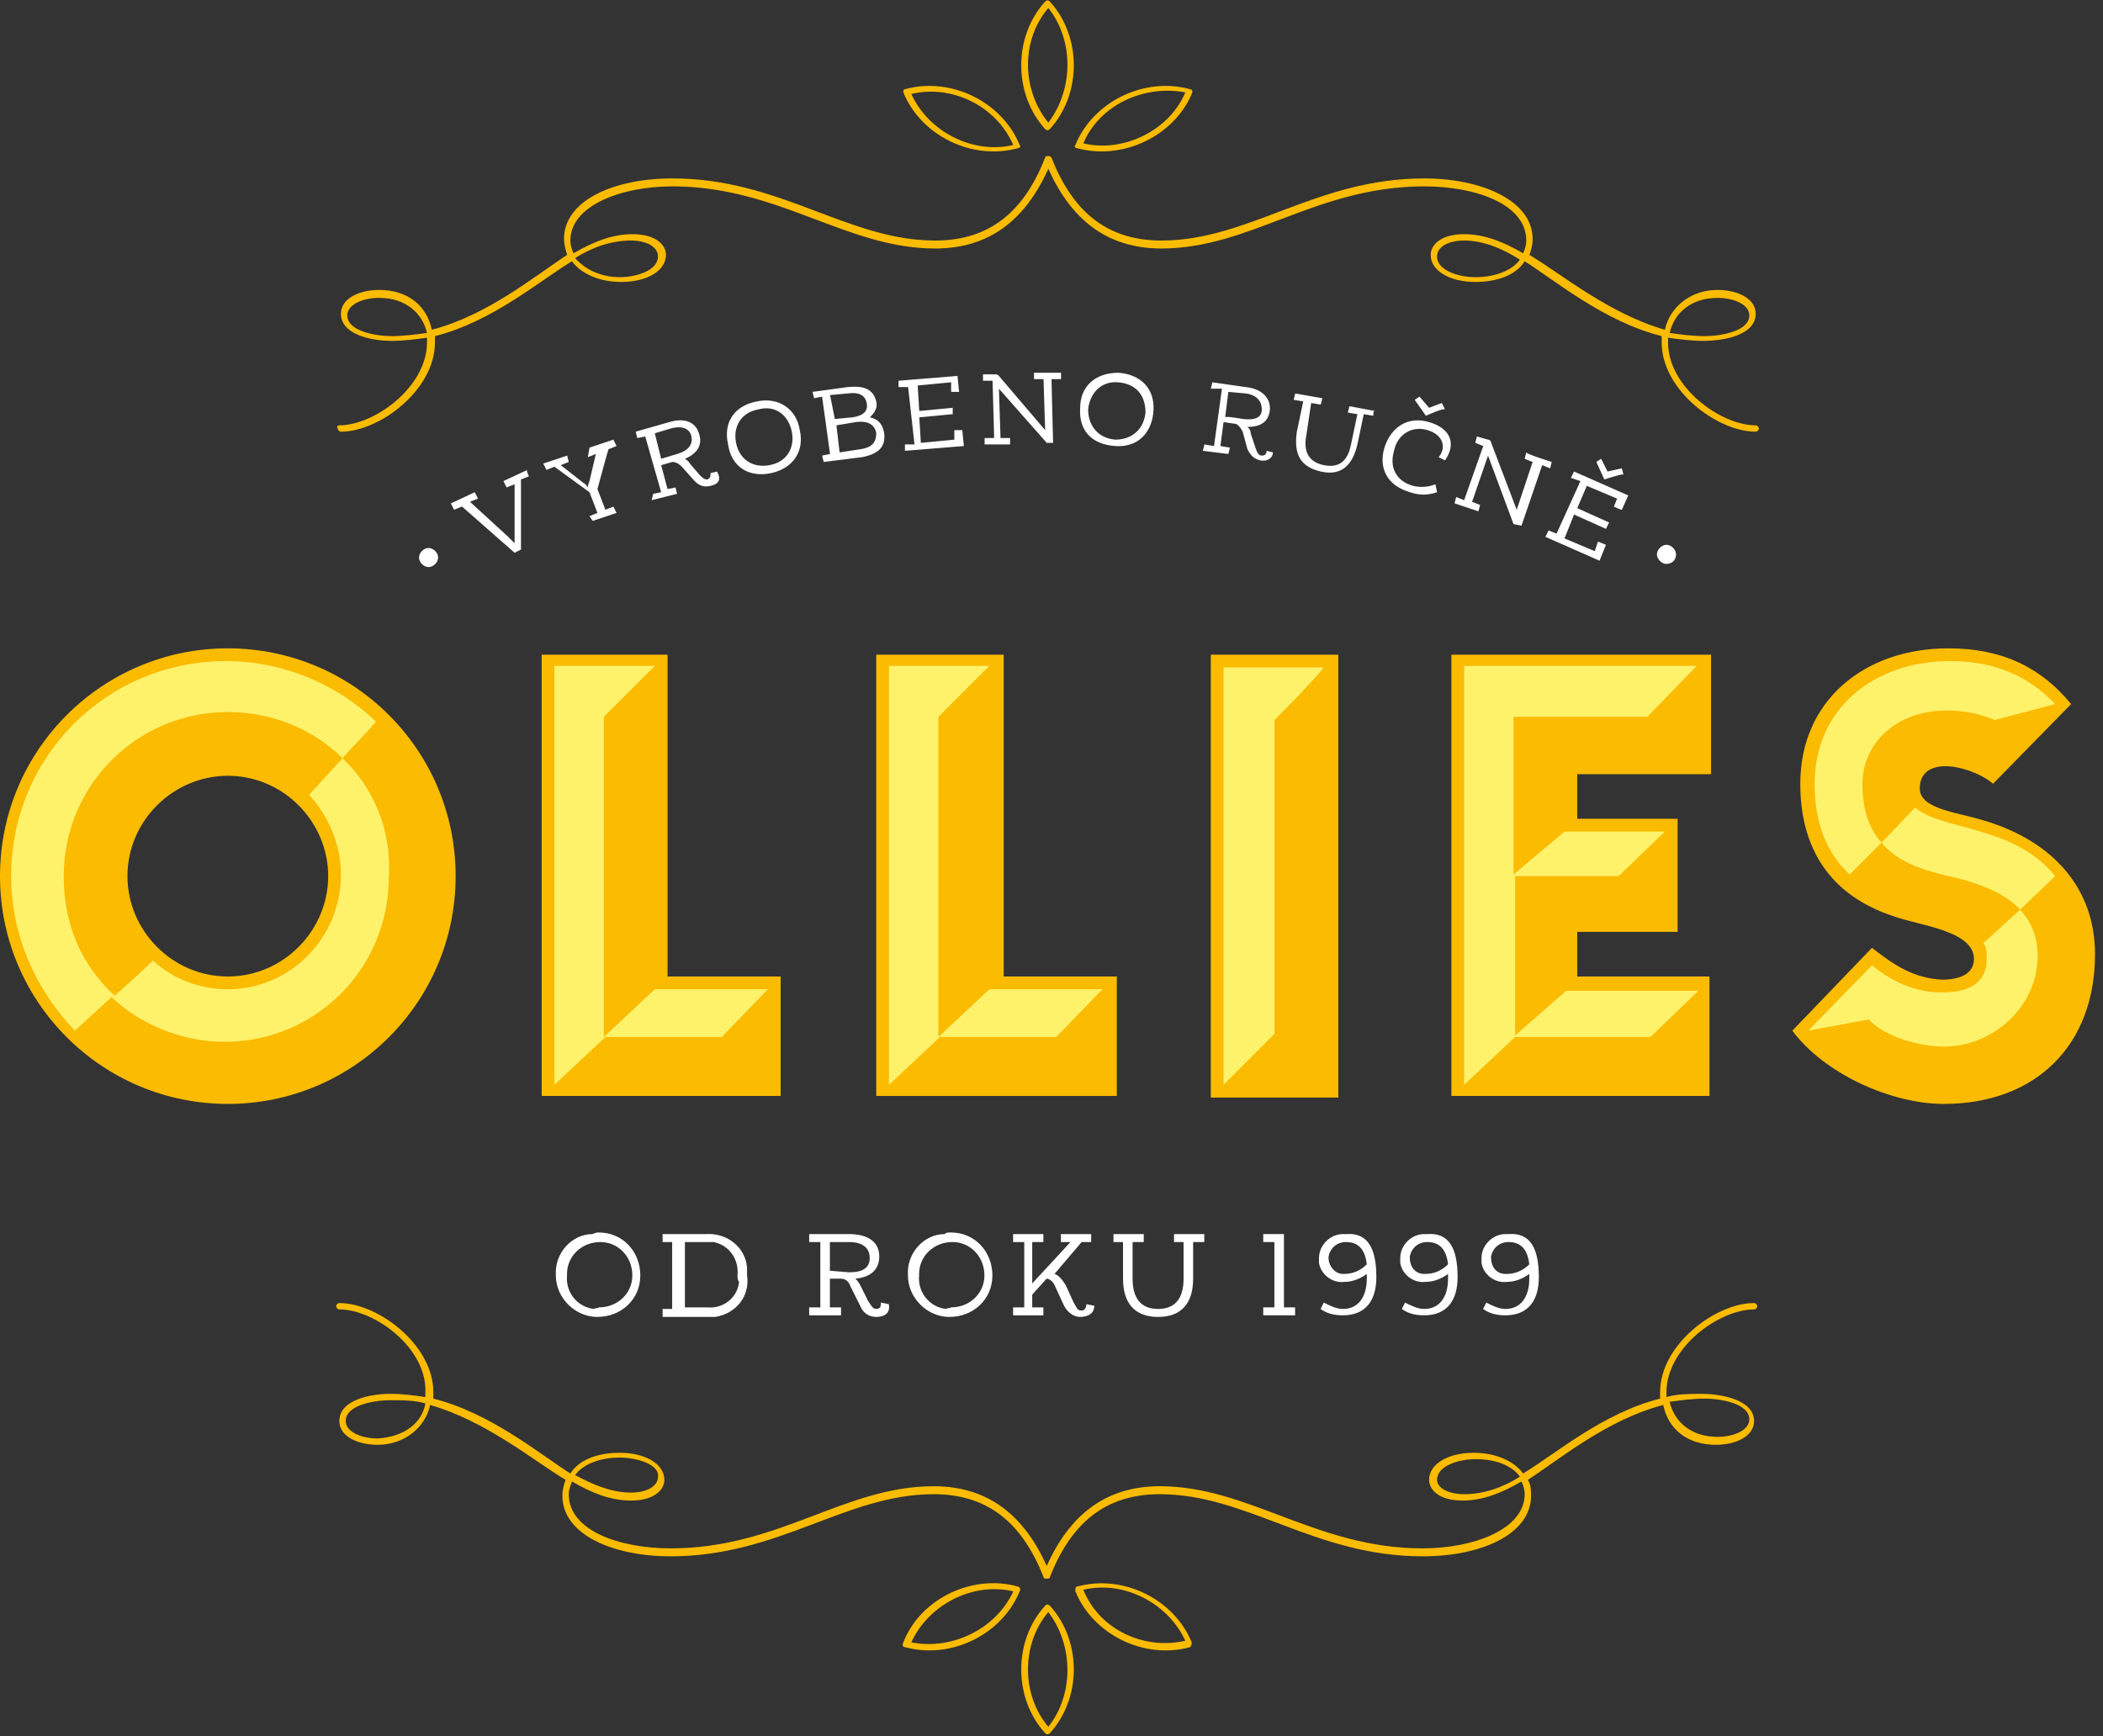 <?xml version="1.0" encoding="utf-8"?>
<!-- Generator: Adobe Illustrator 23.0.0, SVG Export Plug-In . SVG Version: 6.00 Build 0)  -->
<svg version="1.1" id="Layer_1" xmlns="http://www.w3.org/2000/svg" xmlns:xlink="http://www.w3.org/1999/xlink" x="0px" y="0px"
	 width="132px" height="109px" viewBox="0 0 132 109" style="enable-background:new 0 0 132 109;" xml:space="preserve">
<rect x="0" y="0" width="132" height="109" fill="#333333" stroke="none"/>
<style type="text/css">
	.st0{fill:#FABB00;}
	.st1{fill:#FFF26B;}
	.st2{fill-rule:evenodd;clip-rule:evenodd;fill:#FABB00;}
	.st3{fill-rule:evenodd;clip-rule:evenodd;fill:#FFFFFF;}
	.st4{fill:#FFFFFF;}
</style>
<path class="st0" d="M21.3,82.2c-0.1,0-0.2-0.1-0.2-0.2c0-0.1,0.1-0.2,0.2-0.2c2.4,0,5.9,2.6,5.9,5.6c0,0.2,0,0.3,0,0.4
	c3.6,0.9,6.7,3.5,8.6,4.7c0.5-0.8,1.6-1.3,3.1-1.3c1.6,0,2.8,0.7,2.8,1.7c0,0.6-0.6,1.3-2.1,1.3c-1.3,0-2.5-0.5-3.7-1.2
	c-0.1,0.3-0.2,0.5-0.2,0.8c0,2.3,3.2,3.4,6.4,3.4c6.8,0,10.9-3.9,16.5-3.9c3.5,0,5.7,1.9,7.1,5c1.4-3.1,3.6-5,7.1-5
	c5.6,0,9.8,3.9,16.5,3.9c3.2,0,6.4-1.2,6.4-3.4c0-0.3-0.1-0.6-0.2-0.8c-1.2,0.7-2.4,1.2-3.7,1.2c-1.5,0-2.1-0.7-2.1-1.3
	c0-1,1.2-1.7,2.8-1.7c1.5,0,2.6,0.6,3.1,1.3c2-1.2,5-3.8,8.6-4.7c0-0.1,0-0.3,0-0.4c0-3,3.5-5.6,5.9-5.6c0.1,0,0.2,0.1,0.2,0.2
	c0,0.1-0.1,0.2-0.2,0.2c-2.2,0-5.5,2.4-5.5,5.2c0,0.1,0,0.2,0,0.3c0.7-0.2,1.5-0.2,2.2-0.2c1.3,0,3.3,0.4,3.3,1.7
	c0,1-1.2,1.5-2.4,1.5c-1.8,0-3-1-3.3-2.5c-3.5,0.9-6.5,3.4-8.5,4.7c0.2,0.3,0.2,0.7,0.2,1c0,2.4-3.1,3.8-6.8,3.8
	c-6.8,0-11-3.9-16.5-3.9c-3.5,0-5.6,1.9-6.9,5.2c0,0.1-0.1,0.1-0.2,0.1c-0.1,0-0.2,0-0.2-0.1c-1.3-3.3-3.4-5.2-6.9-5.2
	c-5.5,0-9.7,3.9-16.5,3.9c-3.7,0-6.8-1.4-6.8-3.8c0-0.4,0.1-0.7,0.2-1c-2-1.2-5-3.7-8.5-4.7c-0.3,1.4-1.6,2.5-3.3,2.5
	c-1.2,0-2.4-0.5-2.4-1.5c0-1.3,1.9-1.7,3.2-1.7c0.8,0,1.5,0.1,2.2,0.2c0-0.1,0-0.2,0-0.3C26.8,84.6,23.5,82.2,21.3,82.2L21.3,82.2
	L21.3,82.2z M107,87.8c-0.7,0-1.5,0.1-2.2,0.2c0.3,1.3,1.4,2.2,3,2.2c1,0,2-0.4,2-1.1C109.8,88.1,108,87.8,107,87.8z M91.9,93.8
	c1.2,0,2.4-0.4,3.5-1.1c-0.5-0.7-1.5-1.1-2.8-1.1c-1,0-2.4,0.4-2.4,1.3C90.2,93.4,90.9,93.8,91.9,93.8z M67.6,99.6
	c2.9-0.8,6.1,0.8,7.2,3.5c0,0.1,0,0.2-0.1,0.3c-2.9,0.8-6.1-0.8-7.2-3.5C67.5,99.7,67.5,99.6,67.6,99.6
	C67.6,99.6,67.6,99.6,67.6,99.6z M74.4,103c-1.1-2.4-3.9-3.8-6.4-3.2C69,102.3,71.8,103.6,74.4,103z M65.9,100.8c2,2.2,2,5.8,0,8
	c-0.1,0.1-0.2,0.1-0.3,0c-2-2.2-2-5.8,0-8C65.7,100.7,65.8,100.7,65.9,100.8z M65.8,101.2c-1.7,2-1.7,5.2,0,7.2
	C67.4,106.4,67.4,103.3,65.8,101.2z M63.9,99.6c0.1,0,0.2,0.2,0.1,0.3c-1.1,2.7-4.3,4.3-7.2,3.5c-0.1,0-0.2-0.1-0.1-0.3
	C57.8,100.3,61.1,98.8,63.9,99.6z M63.6,99.9c-2.5-0.6-5.3,0.8-6.4,3.2C59.7,103.6,62.5,102.3,63.6,99.9z M38.9,91.5
	c-1.2,0-2.3,0.4-2.8,1.1c1.1,0.6,2.3,1.1,3.5,1.1c1,0,1.7-0.4,1.7-1C41.4,91.9,39.9,91.5,38.9,91.5z M26.7,88.1
	c-0.7-0.2-1.4-0.2-2.2-0.2c-1,0-2.8,0.3-2.8,1.3c0,0.7,1,1.1,2,1.1C25.4,90.2,26.5,89.3,26.7,88.1z M34,41.1h7.9v20.2h7.1v7.5H34
	V41.1z"/>
<path class="st1" d="M34.8,68.1l3.2-3h7.3l2.9-3h-7.1l-3.2,3V45l3.2-3.2h-6.3C34.8,41.9,34.8,68.1,34.8,68.1z"/>
<path class="st0" d="M55,41.1H63v20.2h7.1v7.5H55V41.1z"/>
<path class="st1" d="M55.8,68.1l3.2-3h7.3l2.9-3h-7.1l-3.2,3V45l3.2-3.2h-6.3C55.8,41.9,55.8,68.1,55.8,68.1z"/>
<path class="st2" d="M76,41.1H84v27.8H76V41.1z"/>
<path class="st1" d="M76.8,68.1l3.2-3.2V45.2c0,0,2.3-2.3,3.1-3.3h-6.3L76.8,68.1C76.8,68.1,76.8,68.1,76.8,68.1z"/>
<path class="st0" d="M107.4,48.6H99v2.8h6.3v7.1H99v2.8h8.3v7.5H91.1V41.1h16.3C107.4,41.1,107.4,48.6,107.4,48.6z"/>
<path class="st1" d="M91.9,68.1l3.2-3h8.5l3-2.9h-8.3L95.1,65V55h6.5l2.9-2.8h-6.3l-3.2,2.7V45h8.4l3.1-3.2H91.9
	C91.9,41.9,91.9,68.1,91.9,68.1z"/>
<path class="st0" d="M130,44.2c-0.4,0.4-4.5,4.6-4.9,5c-0.7-0.6-2-1.1-3-1.1c-0.9,0-1.6,0.4-1.6,1.4c0,1.3,2.4,1.5,4,2
	c4.4,1.3,7,4.3,7,8.4c0,5.7-3.7,9.4-9.5,9.4c-3.3,0-7.5-1.9-9.5-4.6l5-5.2c1.4,1.1,2.6,1.9,4.4,2c1,0,2-0.3,2-1.3
	c0-1.8-3.5-2.1-5.1-2.7c-3.9-1.3-5.8-4.2-5.8-8.3c0-5.2,4-8.5,9.3-8.5C125.8,40.7,128.2,42,130,44.2z"/>
<path class="st1" d="M124.5,59.2c0.2,0.3,0.2,0.6,0.2,1c0,1.7-1.4,2.1-2.8,2.1c-1.5,0-2.9-0.5-4.4-1.7l-4,4.1l3.8-0.7
	c1,1.1,3.2,1.7,4.7,1.7c3.1,0,5.9-2.5,5.9-5.7c0-1.2-0.4-2.1-1.1-2.9L124.5,59.2z M118.1,52.9c-0.8-0.9-1.2-2.1-1.2-3.7
	c0-2.5,2.1-4.6,5.3-4.6c1,0,2.1,0.2,3,0.6l3.8-1c-1.6-1.7-3.7-2.7-6.6-2.7c-4.8,0-8.5,3-8.5,7.7c0,2.4,0.7,4.3,2.2,5.7L118.1,52.9
	L118.1,52.9z"/>
<path class="st1" d="M124.3,52.2c-1.6-0.5-3.1-0.7-4.1-1.5l-2.1,2.2c1,1.2,2.5,1.7,4.2,2.1c1.4,0.3,3.4,0.9,4.5,2.1L129,55
	C127.7,53.4,126,52.7,124.3,52.2z"/>
<path class="st0" d="M14.3,40.7C6.4,40.7,0,47.1,0,55s6.4,14.3,14.3,14.3S28.6,62.9,28.6,55S22.2,40.7,14.3,40.7z M14.3,61.3
	c-3.5,0-6.3-2.9-6.3-6.3c0-3.5,2.9-6.3,6.3-6.3c3.5,0,6.3,2.9,6.3,6.3C20.6,58.4,17.8,61.3,14.3,61.3z"/>
<path class="st1" d="M21.5,47.6c0.6-0.7,1.7-1.8,2.1-2.3c-2.5-2.4-5.9-3.8-9.4-3.8c-7.5,0-13.5,6-13.5,13.5c0,3.8,1.6,7.2,4,9.7
	l2.3-2.1c1.8,1.7,4.4,2.8,7.1,2.8c5.7,0,10.3-4.6,10.3-10.3c0,0,0,0,0,0C24.6,52.2,23.5,49.5,21.5,47.6z M14.3,62.1
	c-1.7,0-3.4-0.6-4.7-1.8c-0.4,0.4-1.7,1.6-2.4,2.2C5.1,60.6,4,58,4,55c0-5.7,4.6-10.3,10.3-10.3c0,0,0,0,0,0c2.8,0,5.4,1.1,7.2,2.9
	l-2.1,2.3c1.2,1.3,2,3.1,2,5C21.4,58.9,18.2,62.1,14.3,62.1z"/>
<path class="st0" d="M21.3,26.7c2.2,0,5.5-2.4,5.5-5.2c0-0.1,0-0.2,0-0.3c-0.7,0.1-1.5,0.2-2.2,0.2c-1.3,0-3.2-0.4-3.2-1.7
	c0-1,1.2-1.5,2.4-1.5c1.8,0,3,1,3.3,2.5c3.5-0.9,6.5-3.4,8.5-4.7c-0.1-0.3-0.2-0.7-0.2-1c0-2.4,3.1-3.8,6.8-3.8
	c6.8,0,11,3.9,16.5,3.9c3.5,0,5.6-1.9,6.9-5.2c0-0.1,0.1-0.1,0.2-0.1c0.1,0,0.1,0,0.2,0.1c1.3,3.3,3.4,5.2,6.9,5.2
	c5.5,0,9.7-3.9,16.5-3.9c3.6,0,6.8,1.4,6.8,3.8c0,0.4-0.1,0.7-0.2,1c2,1.2,5,3.7,8.5,4.7c0.3-1.4,1.6-2.5,3.3-2.5
	c1.2,0,2.4,0.5,2.4,1.5c0,1.3-1.9,1.7-3.3,1.7c-0.7,0-1.5-0.1-2.2-0.2c0,0.1,0,0.2,0,0.3c0,2.8,3.3,5.2,5.5,5.2
	c0.1,0,0.2,0.1,0.2,0.2c0,0.1-0.1,0.2-0.2,0.2c-2.4,0-5.9-2.6-5.9-5.6c0-0.1,0-0.3,0-0.4c-3.6-0.9-6.7-3.5-8.6-4.7
	c-0.5,0.8-1.6,1.3-3.1,1.3c-1.6,0-2.8-0.7-2.8-1.7c0-0.6,0.6-1.3,2.1-1.3c1.3,0,2.5,0.5,3.7,1.2c0.1-0.2,0.2-0.5,0.2-0.8
	c0-2.3-3.2-3.4-6.4-3.4c-6.8,0-10.9,3.9-16.5,3.9c-3.5,0-5.7-1.9-7.1-5c-1.4,3.1-3.6,5-7.1,5c-5.6,0-9.8-3.9-16.5-3.9
	c-3.2,0-6.4,1.2-6.4,3.4c0,0.3,0.1,0.6,0.2,0.8c1.2-0.7,2.4-1.2,3.7-1.2c1.5,0,2.1,0.7,2.1,1.3c0,1-1.2,1.7-2.8,1.7
	c-1.5,0-2.6-0.6-3.1-1.3c-2,1.2-5,3.8-8.6,4.7c0,0.1,0,0.3,0,0.4c0,3-3.5,5.6-5.9,5.6c-0.1,0-0.2-0.1-0.2-0.2
	C21.1,26.8,21.2,26.7,21.3,26.7L21.3,26.7L21.3,26.7z M107,21.1c1,0,2.8-0.3,2.8-1.3c0-0.7-1-1.1-2-1.1c-1.6,0-2.7,0.9-3,2.2
	C105.5,21,106.2,21.1,107,21.1z M91.9,15.1c-1,0-1.7,0.4-1.7,1c0,0.9,1.4,1.3,2.4,1.3c1.2,0,2.3-0.4,2.8-1.1
	C94.3,15.6,93.1,15.1,91.9,15.1z M67.6,9.3c-0.1,0-0.2-0.1-0.1-0.2c0,0,0,0,0,0c1.1-2.7,4.3-4.3,7.2-3.5c0.1,0,0.2,0.1,0.1,0.3
	C73.7,8.5,70.5,10.1,67.6,9.3z M68,9c2.5,0.6,5.4-0.8,6.4-3.2C71.8,5.3,69,6.6,68,9z M65.6,8.1c-2-2.2-2-5.8,0-8
	c0.1-0.1,0.2-0.1,0.3,0c2,2.2,2,5.8,0,8C65.8,8.2,65.7,8.2,65.6,8.1z M65.8,0.5c-1.7,2-1.7,5.1,0,7.2C67.4,5.6,67.4,2.5,65.8,0.5z
	 M63.9,9.3c-2.9,0.8-6.1-0.8-7.2-3.5c0-0.1,0-0.2,0.1-0.2c0,0,0,0,0,0c2.9-0.8,6.1,0.8,7.2,3.5C64.1,9.2,64,9.3,63.9,9.3z M57.2,5.9
	c1.1,2.4,3.9,3.8,6.4,3.2C62.5,6.6,59.7,5.3,57.2,5.9z M38.9,17.4c1,0,2.4-0.4,2.4-1.3c0-0.6-0.7-1-1.7-1c-1.2,0-2.4,0.4-3.5,1.1
	C36.7,16.9,37.7,17.4,38.9,17.4z M23.8,18.7c-1,0-2,0.4-2,1.1c0,1,1.8,1.3,2.8,1.3c0.7,0,1.5-0.1,2.2-0.2
	C26.5,19.6,25.4,18.7,23.8,18.7z"/>
<path class="st3" d="M105.2,34.8c0-0.3-0.3-0.6-0.6-0.6c0,0,0,0,0,0c-0.3,0-0.6,0.3-0.6,0.6c0,0.3,0.3,0.6,0.6,0.6
	C104.9,35.4,105.2,35.2,105.2,34.8z M27.5,35c0-0.3-0.3-0.6-0.6-0.6s-0.6,0.3-0.6,0.6l0,0c0,0.3,0.3,0.6,0.6,0.6S27.5,35.3,27.5,35z
	"/>
<path class="st4" d="M33.2,29.9l-0.5,0.2v4.4l-0.4,0.2L29,31.8L28.5,32l-0.2-0.4l1.5-0.7l0.2,0.4l-0.5,0.2l2.4,2.2
	c0.2,0.2,0.4,0.4,0.4,0.4s0-0.3,0-0.5l0-3.2l-0.5,0.2l-0.2-0.4l1.5-0.7C33,29.5,33.2,29.9,33.2,29.9z M37.5,30.7L38,32l0.5-0.2
	l0.2,0.4l-1.5,0.5L37,32.4l0.5-0.2L37,30.9l-2.2-1.6l-0.5,0.2l-0.2-0.4l1.5-0.5l0.1,0.4l-0.5,0.2l1.4,1.1c0.2,0.1,0.3,0.3,0.3,0.3
	s0-0.2,0.1-0.4l0.4-1.7l-0.5,0.2L37,28.1l1.5-0.5l0.2,0.4l-0.5,0.2C38.2,28.1,37.5,30.7,37.5,30.7z M44.6,30.5c-0.4,0.1-0.7,0-1-0.3
	l-0.8-0.9c-0.2-0.2-0.4-0.3-0.6-0.3l-0.7,0.2l0.4,1.5l0.5-0.1l0.1,0.4l-1.6,0.4L41,31l0.5-0.1l-1-3.5L40,27.5l-0.1-0.4l2.1-0.6
	c1-0.3,1.7,0,1.9,0.8c0.2,0.7-0.2,1.2-0.9,1.5c0.1,0.1,0.2,0.1,0.3,0.3l0.6,0.7c0.2,0.2,0.3,0.3,0.5,0.3c0.2-0.1,0.2-0.2,0.2-0.4
	l0.4-0.1C45.3,30.1,45.1,30.4,44.6,30.5z M42.5,28.5c0.7-0.2,1-0.6,0.9-1.1c-0.1-0.5-0.6-0.7-1.3-0.5l-1,0.3l0.4,1.6
	C41.5,28.8,42.5,28.5,42.5,28.5z M47.5,25.2c1.4-0.3,2.5,0.5,2.7,1.8c0.3,1.3-0.4,2.4-1.8,2.7c-1.4,0.3-2.5-0.4-2.7-1.8
	C45.4,26.6,46,25.5,47.5,25.2z M48.3,29.2c1.1-0.2,1.6-1.1,1.4-2.1c-0.2-1-1-1.7-2.1-1.4c-1.1,0.2-1.6,1.1-1.4,2.1
	C46.4,28.8,47.2,29.4,48.3,29.2z M55.5,27.2c0.1,0.9-0.4,1.3-1.4,1.5L51.7,29l-0.1-0.4l0.5-0.1l-0.5-3.6L51.1,25l-0.1-0.4l2.2-0.3
	c1-0.1,1.6,0.1,1.8,0.9c0.1,0.4-0.1,0.7-0.4,1C55.1,26.3,55.4,26.6,55.5,27.2z M52.4,26.3l1.1-0.1c0.7-0.1,1-0.4,0.9-0.9
	c-0.1-0.5-0.5-0.7-1.2-0.6l-1.1,0.1L52.4,26.3z M55,27.2c-0.1-0.6-0.6-0.8-1.3-0.7l-1.2,0.2l0.2,1.7l1.3-0.2
	C54.7,28.1,55,27.8,55,27.2z M59.7,24.6l0-0.6l-2.1,0.2l0.1,1.6l2.1-0.2l0,0.4l-2.1,0.2l0.1,1.6l2.1-0.2l0-0.6l0.5,0l0.1,1l-3.7,0.3
	l0-0.4l0.6,0L57,24.3l-0.6,0l0-0.4l3.7-0.3l0.1,1L59.7,24.6z M66.6,23.4l0,0.4l-0.6,0l0.1,4l-0.4,0l-3-3.4l0.1,3.1l0.6,0l0,0.4
	l-1.6,0l0-0.4l0.6,0l-0.1-3.6l-0.6,0l0-0.4l0.7,0c0.2,0,0.2,0,0.3,0.1l2.9,3.4l-0.1-3.2l-0.6,0l0-0.4C64.9,23.4,66.6,23.4,66.6,23.4
	z M70.2,23.4c1.4,0.1,2.3,1,2.2,2.4c-0.1,1.4-1,2.3-2.4,2.2c-1.5-0.1-2.3-1-2.2-2.4C67.8,24.3,68.7,23.4,70.2,23.4z M70,27.6
	c1.1,0,1.8-0.7,1.9-1.7c0-1.1-0.6-1.8-1.7-1.9c-1.1-0.1-1.8,0.7-1.9,1.7C68.3,26.7,68.9,27.5,70,27.6z M79.1,28.9
	c-0.4-0.1-0.6-0.3-0.8-0.7L78,27.1c-0.1-0.2-0.3-0.5-0.5-0.5l-0.7-0.1l-0.2,1.5l0.6,0.1l-0.1,0.4l-1.6-0.2l0.1-0.4l0.6,0.1l0.5-3.6
	L76,24.4l0.1-0.4l2.1,0.3c1,0.1,1.6,0.7,1.5,1.5c-0.1,0.7-0.6,1-1.4,1c0.1,0.1,0.2,0.2,0.2,0.4l0.3,0.9c0.1,0.3,0.2,0.5,0.4,0.5
	c0.2,0,0.3-0.1,0.3-0.3l0.4,0.1C79.9,28.7,79.6,29,79.1,28.9z M78,26.3c0.8,0.1,1.2-0.1,1.2-0.6s-0.3-0.9-1-1l-1.1-0.1l-0.2,1.6
	C76.9,26.1,78,26.3,78,26.3z M86.2,26.1l-0.6-0.1l-0.4,1.9c-0.3,1.3-1,2-2.3,1.7c-1.3-0.3-1.7-1.1-1.5-2.5l0.4-1.9l-0.6-0.1l0.1-0.4
	L83,25l-0.1,0.4l-0.6-0.1L82,27.3c-0.2,1,0.1,1.7,1.1,1.9c1,0.2,1.5-0.3,1.7-1.3l0.4-1.9l-0.6-0.1l0.1-0.4l1.6,0.3
	C86.2,25.6,86.2,26.1,86.2,26.1z M90.1,30.4l0.1,0.5c-0.6,0.2-1.1,0.2-1.7,0c-1.4-0.4-2-1.5-1.6-2.8c0.4-1.3,1.5-2,2.8-1.6
	c1.4,0.4,1.7,1.4,1,2.4l-0.4-0.2c0.5-0.6,0.3-1.4-0.7-1.7c-1-0.3-1.9,0.3-2.1,1.3c-0.3,1,0.1,1.9,1.2,2.2
	C89.1,30.6,89.6,30.6,90.1,30.4z M89.5,26.1l-0.7-1l0.3-0.2l0.6,0.7l0.8-0.3l0.2,0.4C90.6,25.6,89.5,26.1,89.5,26.1z M97.4,29
	l-0.1,0.4l-0.5-0.2l-1.3,3.8L95,32.9l-1.6-4.3l-1,2.9l0.5,0.2l-0.1,0.4l-1.5-0.5l0.1-0.4l0.5,0.2l1.2-3.4l-0.5-0.2l0.1-0.4l0.7,0.2
	c0.1,0,0.2,0.1,0.2,0.2l1.6,4.2l1-3l-0.5-0.2l0.1-0.4C95.8,28.5,97.4,29,97.4,29z M101.3,31.8l0.2-0.5l-1.9-0.8L99,31.9l2,0.9
	l-0.2,0.4l-2-0.9l-0.6,1.5l1.9,0.8l0.2-0.6l0.5,0.2l-0.4,1L97,33.7l0.2-0.4l0.5,0.2l1.5-3.3L98.6,30l0.2-0.4l3.4,1.5l-0.4,0.9
	C101.7,32,101.3,31.8,101.3,31.8z M100.7,30.1l-0.5-1.1l0.3-0.2l0.4,0.8l0.9-0.2l0.1,0.4C101.9,29.7,100.7,30.1,100.7,30.1z"/>
<g id="Group_152" transform="translate(44.19 90.971)">
	<path id="Path_204" class="st4" d="M-6.6-13.6c1.5,0,2.6,1.2,2.6,2.7s-1.2,2.6-2.7,2.6c-1.4,0-2.6-1.2-2.6-2.6
		c-0.1-1.4,1-2.6,2.3-2.6C-6.8-13.6-6.7-13.6-6.6-13.6z M-6.6-8.9c1.2,0,2.1-0.9,2.1-2c0-1.2-0.9-2.1-2-2.1c-1.2,0-2.1,0.9-2.1,2
		c0,0,0,0,0,0.1c-0.1,1.1,0.7,2,1.7,2.1C-6.8-8.9-6.7-8.8-6.6-8.9z"/>
	<path id="Path_205" class="st4" d="M2.7-10.9c0.2,1.3-0.7,2.4-2,2.6c-0.2,0-0.4,0-0.6,0h-2.7v-0.5h0.6V-13h-0.6v-0.5h2.7
		c1.3-0.1,2.5,0.8,2.6,2.1C2.7-11.3,2.7-11.1,2.7-10.9z M2.1-10.9c0.1-1-0.5-1.9-1.5-2.1c-0.1,0-0.3,0-0.4,0h-1.4v4.1h1.4
		c1,0.1,1.9-0.6,2-1.6C2.1-10.6,2.1-10.8,2.1-10.9z"/>
	<path id="Path_206" class="st4" d="M10.8-8.3c-0.4,0-0.8-0.2-1-0.7l-0.6-1.2c-0.1-0.3-0.3-0.5-0.6-0.5H7.9v1.8h0.7v0.5H6.6v-0.5
		h0.7V-13H6.6v-0.5h2.5c1.2,0,1.9,0.5,1.9,1.4c0,0.8-0.5,1.3-1.5,1.4c0.1,0.1,0.2,0.2,0.3,0.4l0.5,1c0.2,0.3,0.3,0.5,0.5,0.5
		c0.3,0,0.3-0.2,0.3-0.4l0.5,0.1C11.7-8.6,11.4-8.3,10.8-8.3z M9.1-11.1c0.9,0,1.3-0.3,1.3-0.9S10-13,9.1-13H7.9v1.8L9.1-11.1z"/>
	<path id="Path_207" class="st4" d="M15.5-13.6c1.5,0,2.6,1.2,2.6,2.7s-1.2,2.6-2.7,2.6c-1.4,0-2.6-1.2-2.6-2.6
		c-0.1-1.4,1-2.6,2.3-2.6C15.2-13.6,15.3-13.6,15.5-13.6z M15.5-8.9c1.2,0,2.1-0.9,2.1-2c0-1.2-0.9-2.1-2-2.1c-1.2,0-2.1,0.9-2.1,2
		c0,0,0,0,0,0.1c-0.1,1.1,0.7,2,1.7,2.1C15.3-8.9,15.4-8.8,15.5-8.9z"/>
	<path id="Path_208" class="st4" d="M23.6-8.3c-0.4,0-0.8-0.3-1-0.7l-0.6-1.3c-0.1-0.2-0.3-0.4-0.5-0.4l-0.9,1v0.8h0.7v0.5h-1.9
		v-0.5h0.7V-13h-0.7v-0.5h1.9v0.5h-0.7v2.6L23-13h-0.6v-0.5h1.9v0.5h-0.6l-1.7,2c0.3,0.1,0.5,0.4,0.7,0.7l0.5,1.1
		c0.2,0.3,0.2,0.5,0.5,0.5c0.2,0,0.3-0.2,0.3-0.4l0.5,0.1C24.5-8.6,24.2-8.3,23.6-8.3z"/>
	<path id="Path_209" class="st4" d="M31.4-13h-0.7v2.3c0,1.5-0.7,2.4-2.2,2.4c-1.5,0-2.2-0.9-2.2-2.4V-13h-0.6v-0.5h1.9v0.5h-0.7
		v2.3c0,1.2,0.5,1.9,1.6,1.9s1.6-0.7,1.6-1.9V-13h-0.6v-0.5h1.9L31.4-13z"/>
	<path id="Path_210" class="st4" d="M35.1-13.5h1.3v4.6h0.7v0.5h-2v-0.5h0.7V-13h-0.7V-13.5z"/>
	<path id="Path_211" class="st4" d="M42.2-10.8c0,1.5-0.7,2.4-2.1,2.4c-0.5,0-1-0.1-1.4-0.4l0.2-0.4c0.4,0.2,0.8,0.4,1.2,0.4
		c1,0,1.5-0.8,1.5-1.9V-11c-0.4,0.3-0.9,0.5-1.4,0.5c-0.8,0.1-1.5-0.5-1.6-1.2c0-0.1,0-0.2,0-0.3c0-0.8,0.7-1.5,1.5-1.5
		c0.1,0,0.1,0,0.2,0C41.6-13.6,42.2-12.7,42.2-10.8z M41.6-11.6c-0.1-0.9-0.5-1.4-1.3-1.4c-0.6,0-1,0.4-1.1,0.9c0,0,0,0.1,0,0.1
		c0,0.5,0.4,1,0.9,1c0,0,0.1,0,0.1,0C40.7-11,41.2-11.2,41.6-11.6L41.6-11.6z"/>
	<path id="Path_212" class="st4" d="M47.3-10.8c0,1.5-0.7,2.4-2.1,2.4c-0.5,0-1-0.1-1.4-0.4L44-9.2c0.4,0.2,0.8,0.4,1.2,0.4
		c1,0,1.5-0.8,1.5-1.9V-11c-0.4,0.3-0.9,0.5-1.4,0.5c-0.8,0.1-1.5-0.5-1.6-1.2c0-0.1,0-0.2,0-0.3c0-0.8,0.7-1.5,1.5-1.5
		c0.1,0,0.1,0,0.2,0C46.7-13.6,47.3-12.7,47.3-10.8z M46.7-11.6c-0.1-0.9-0.5-1.4-1.3-1.4c-0.6,0-1,0.4-1.1,0.9c0,0,0,0.1,0,0.1
		c0,0.5,0.3,1,0.9,1c0,0,0.1,0,0.1,0C45.8-11,46.3-11.2,46.7-11.6L46.7-11.6z"/>
	<path id="Path_213" class="st4" d="M52.4-10.8c0,1.5-0.7,2.4-2.1,2.4c-0.5,0-1-0.1-1.4-0.4l0.2-0.4c0.4,0.2,0.8,0.4,1.2,0.4
		c1,0,1.5-0.8,1.5-1.9V-11c-0.4,0.3-0.9,0.5-1.4,0.5c-0.8,0.1-1.5-0.5-1.6-1.2c0-0.1,0-0.2,0-0.3c0-0.8,0.7-1.5,1.5-1.5
		c0.1,0,0.1,0,0.2,0C51.8-13.6,52.4-12.7,52.4-10.8z M51.8-11.6c-0.1-0.9-0.5-1.4-1.3-1.4c-0.6,0-1,0.4-1.1,0.9c0,0,0,0.1,0,0.1
		c0,0.5,0.3,1,0.9,1c0,0,0.1,0,0.1,0C50.9-11,51.4-11.2,51.8-11.6L51.8-11.6z"/>
</g>
</svg>

